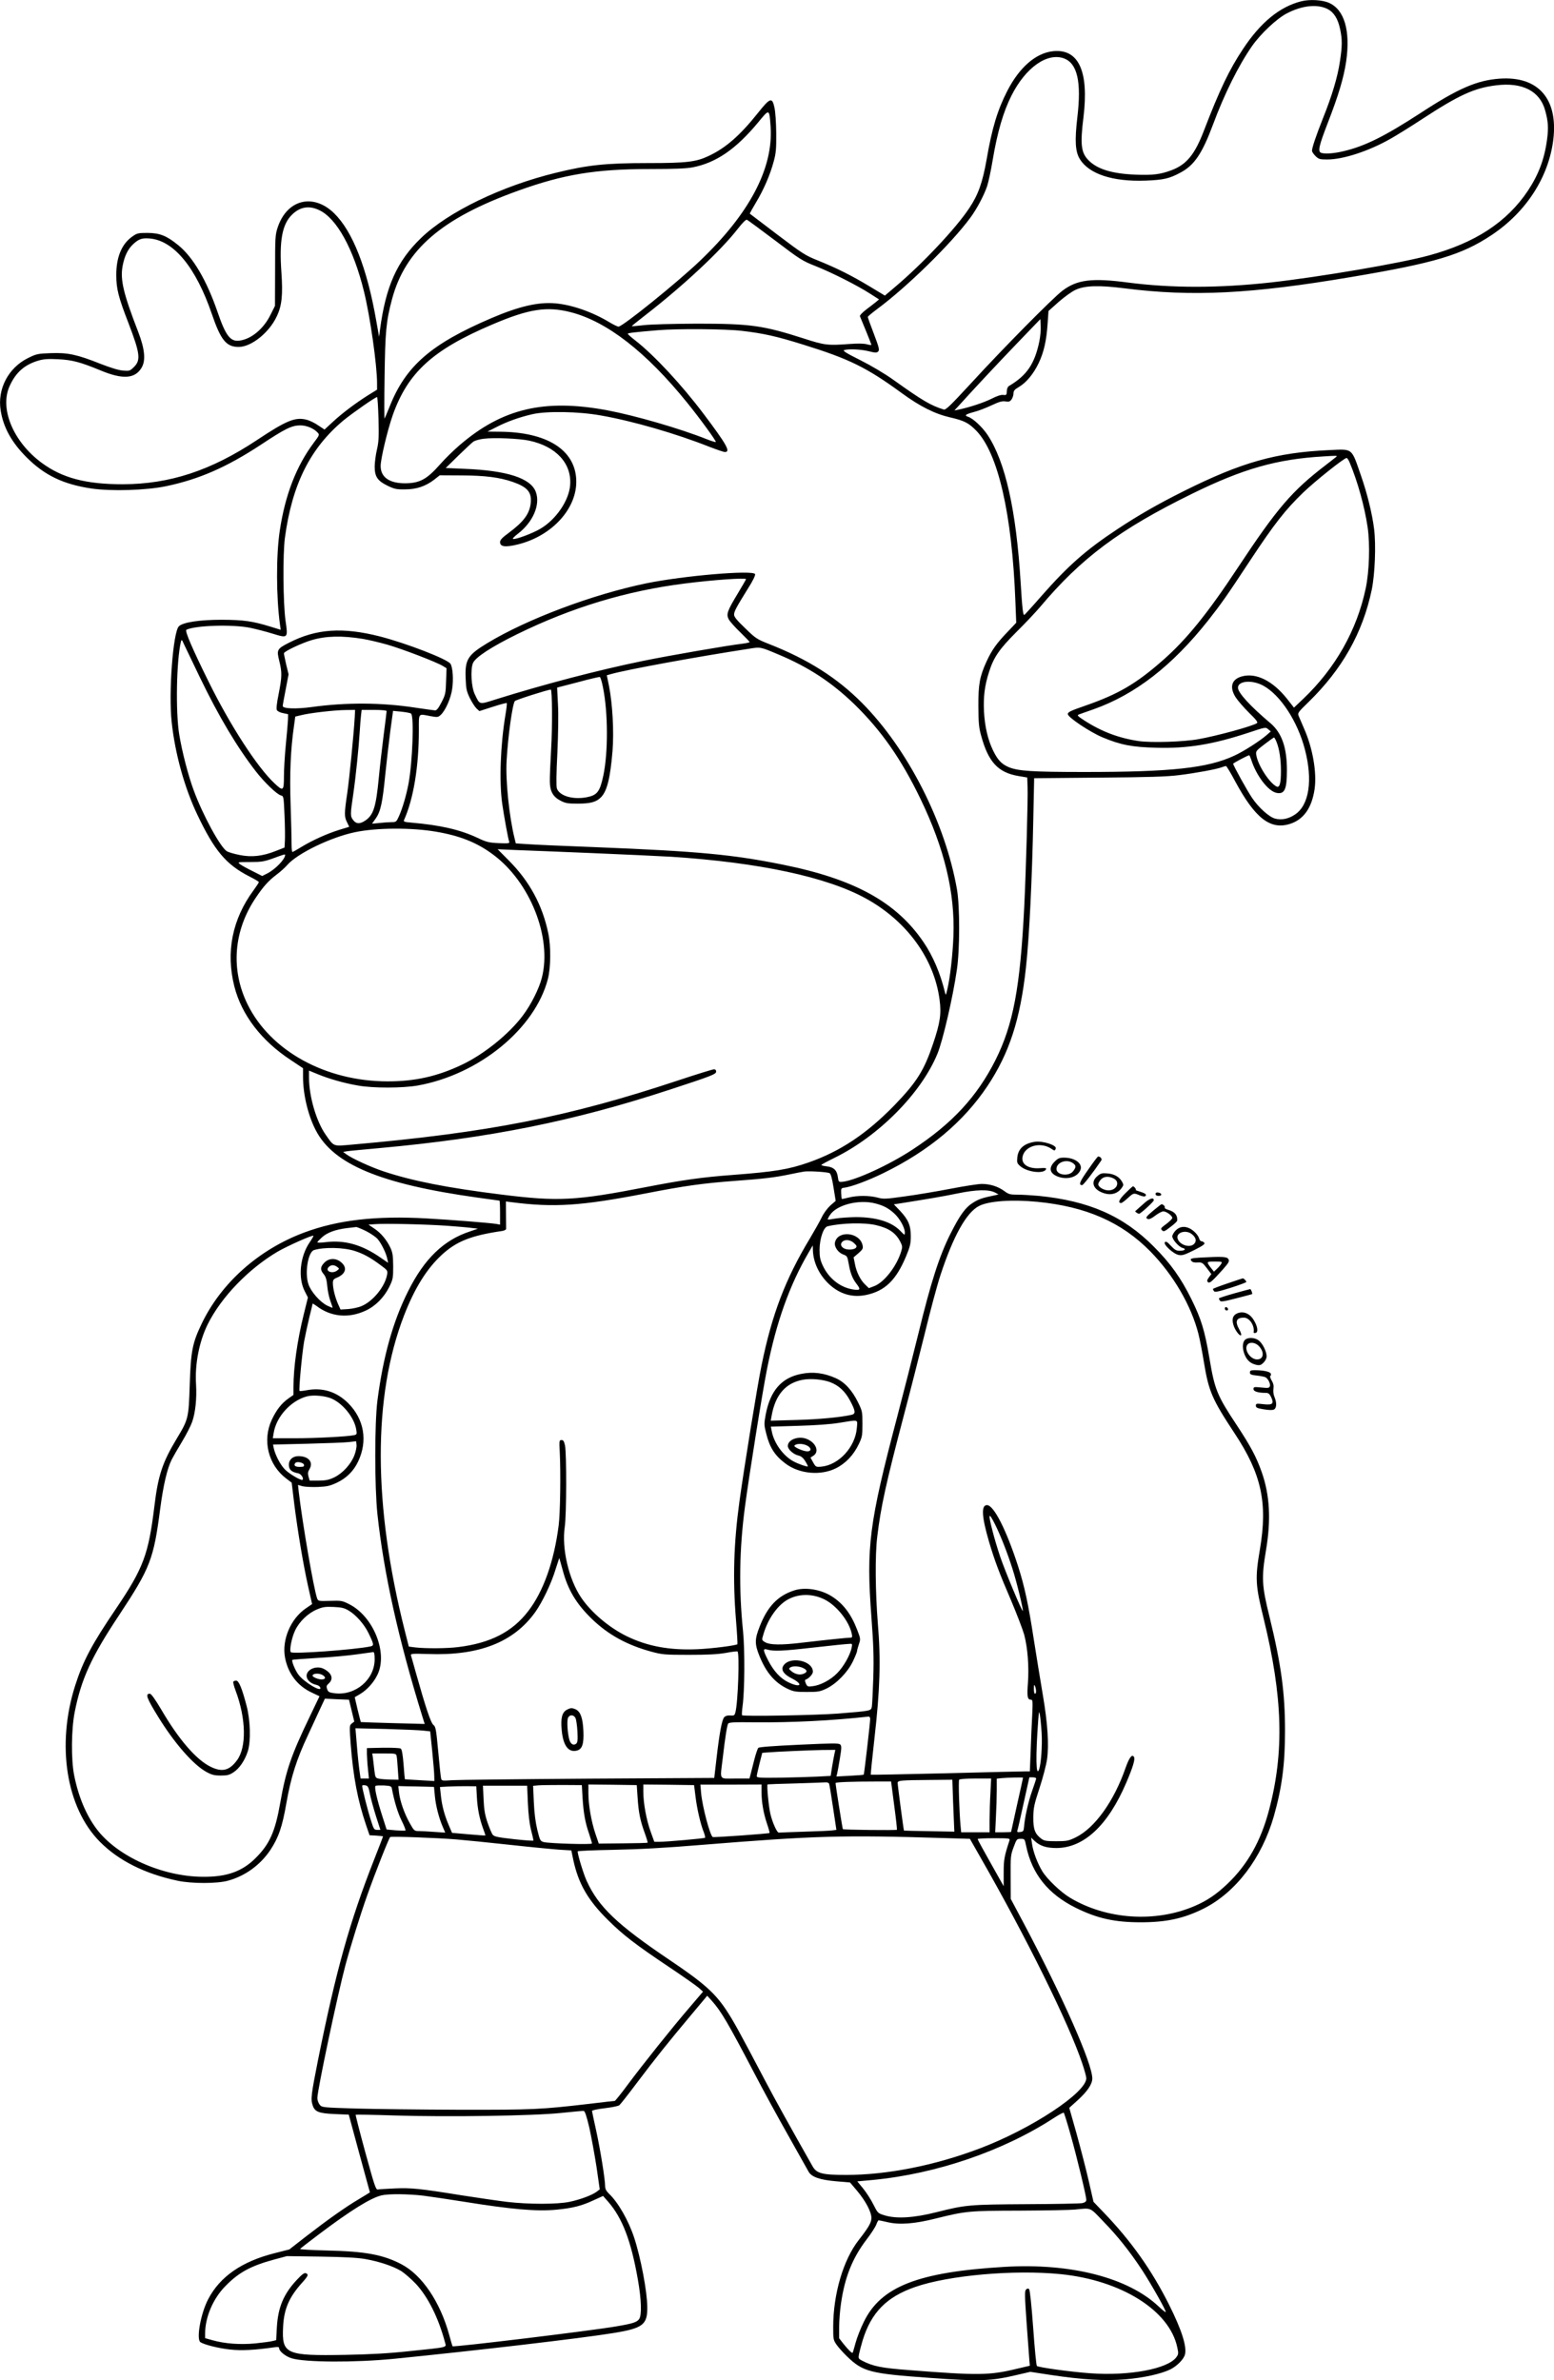 <?xml version="1.0" encoding="UTF-8"?>
<svg xmlns="http://www.w3.org/2000/svg" version="1.0" viewBox="0 0 1301.467 1993.492" preserveAspectRatio="xMidYMid meet">
  <g transform="translate(-136.213,1996.575) scale(0.1,-0.1)" fill="#000000" stroke="none">
    <path d="M12260 19955 c-181 -46 -341 -177 -488 -400 -115 -173 -195 -340 -327 -683 -76 -200 -146 -285 -272 -332 -93 -35 -158 -43 -303 -37 -195 8 -320 46 -393 122 -61 63 -69 131 -41 358 47 385 -40 576 -254 554 -144 -15 -282 -134 -384 -333 -82 -160 -128 -312 -173 -574 -34 -192 -69 -293 -145 -407 -111 -168 -390 -465 -621 -660 l-86 -73 -131 79 c-153 92 -274 152 -430 215 -105 42 -130 58 -340 217 -125 95 -228 173 -230 175 -2 1 21 43 51 93 64 106 119 232 149 345 19 69 22 105 21 236 -1 89 -7 181 -15 215 -19 89 -36 83 -138 -45 -152 -191 -271 -294 -414 -361 -106 -50 -185 -59 -504 -59 -359 0 -507 -16 -773 -81 -456 -111 -903 -327 -1131 -547 -202 -195 -296 -406 -344 -772 l-7 -55 -24 135 c-77 441 -198 749 -353 900 -175 170 -394 115 -472 -118 -21 -63 -22 -85 -22 -362 l-1 -296 -38 -76 c-57 -116 -160 -202 -258 -215 -77 -11 -116 39 -184 237 -92 268 -206 462 -331 563 -97 79 -154 101 -255 102 -78 0 -89 -2 -127 -29 -90 -62 -137 -174 -136 -326 0 -113 18 -184 103 -403 96 -251 103 -307 46 -364 -34 -34 -38 -35 -93 -31 -37 3 -102 23 -187 56 -198 79 -275 95 -416 90 -111 -4 -121 -6 -192 -41 -166 -82 -259 -261 -229 -441 23 -142 92 -266 217 -391 151 -151 308 -226 545 -261 168 -24 459 -15 625 20 275 58 504 158 789 345 207 137 260 163 331 164 53 1 115 -25 147 -60 17 -18 16 -22 -31 -84 -147 -196 -241 -438 -286 -739 -31 -206 -30 -555 2 -786 l6 -43 -78 24 c-158 49 -230 59 -415 60 -188 0 -326 -21 -360 -55 -49 -49 -87 -558 -60 -803 28 -262 107 -548 214 -773 144 -303 241 -418 433 -517 46 -23 83 -45 83 -49 0 -5 -20 -35 -44 -68 -179 -243 -234 -518 -161 -807 61 -238 226 -454 473 -616 l102 -68 0 -73 c0 -146 42 -323 107 -447 147 -285 542 -450 1350 -563 100 -14 185 -26 188 -26 3 0 5 -45 5 -100 l0 -101 -32 6 c-58 9 -368 34 -583 46 -426 24 -743 -13 -1025 -118 -381 -142 -697 -423 -860 -766 -77 -160 -90 -230 -99 -512 -9 -276 -11 -286 -108 -447 -120 -199 -157 -309 -188 -568 -49 -402 -92 -518 -319 -854 -205 -302 -278 -440 -344 -646 -159 -497 -76 -1025 207 -1310 157 -158 376 -268 651 -326 116 -25 330 -25 420 0 145 39 272 132 356 257 69 105 100 193 135 396 38 216 85 364 180 566 39 84 87 187 106 229 l36 77 101 -5 101 -4 22 -91 22 -92 -21 -16 c-20 -17 -20 -20 -9 -172 21 -274 59 -473 129 -679 l29 -85 56 -3 c32 -2 57 -5 57 -7 0 -2 -33 -88 -74 -192 -206 -524 -319 -928 -471 -1683 -57 -287 -62 -327 -44 -378 18 -53 50 -66 183 -72 l119 -5 88 -325 c49 -179 89 -326 89 -326 0 -1 -42 -26 -93 -57 -113 -67 -257 -169 -442 -312 l-140 -109 -126 -32 c-272 -69 -455 -196 -553 -384 -63 -119 -102 -337 -65 -361 33 -21 152 -51 247 -61 97 -11 205 -5 375 19 28 4 37 2 37 -9 0 -25 55 -69 106 -84 112 -34 529 -36 854 -4 672 67 1573 172 1840 216 247 40 285 70 283 218 -1 130 -55 414 -110 581 -47 143 -134 296 -212 369 -21 21 -31 39 -31 60 0 59 -41 312 -75 467 -19 86 -35 160 -35 165 0 6 48 16 108 23 59 7 113 18 121 25 8 6 74 90 146 186 156 207 265 343 452 566 l138 165 38 -42 c78 -87 135 -184 356 -606 72 -139 201 -375 286 -525 84 -150 161 -286 169 -301 25 -44 93 -68 229 -80 l118 -10 60 -71 c71 -85 119 -176 119 -226 0 -39 -24 -80 -106 -185 -130 -166 -214 -453 -214 -729 0 -102 1 -109 29 -149 16 -23 56 -67 88 -98 133 -128 191 -143 697 -179 420 -30 506 -27 729 26 l108 25 170 -26 c264 -40 455 -51 624 -37 155 13 304 46 382 85 55 29 109 84 119 123 17 67 -28 207 -133 417 -144 288 -318 534 -547 772 l-86 90 -40 175 c-22 96 -68 273 -101 393 l-62 219 72 65 c80 73 121 134 121 181 0 124 -246 681 -577 1305 l-106 199 -1 181 c-1 173 0 186 25 252 25 68 27 70 59 70 34 0 34 -1 46 -60 49 -235 184 -403 416 -518 180 -89 325 -121 543 -121 217 0 362 32 530 116 268 136 484 421 585 771 68 240 94 434 94 717 0 318 -32 554 -130 955 -65 262 -68 327 -29 559 43 256 31 461 -36 652 -45 128 -94 219 -208 392 -166 250 -186 299 -230 562 -40 235 -69 329 -151 495 -88 178 -176 301 -315 440 -255 257 -543 383 -964 425 -57 5 -136 10 -175 10 -65 0 -76 3 -114 31 -52 38 -118 59 -188 59 -29 0 -146 -18 -259 -40 -114 -22 -286 -51 -383 -64 -163 -23 -181 -24 -232 -10 -69 18 -170 18 -240 0 -30 -8 -56 -13 -58 -11 -2 1 -4 22 -5 46 -2 40 0 44 23 47 60 7 200 59 329 122 383 187 672 429 873 730 183 275 275 558 322 990 28 251 52 743 62 1256 l7 332 541 5 c413 3 573 8 674 21 138 17 312 49 357 66 15 6 30 10 35 10 4 0 39 -57 76 -127 167 -310 294 -409 458 -358 116 36 185 135 208 294 19 138 -16 342 -89 506 -19 44 -39 91 -45 105 -10 23 -4 32 82 115 283 276 454 579 530 940 27 130 37 376 20 510 -15 125 -58 299 -109 445 -83 239 -65 225 -268 216 -443 -20 -734 -102 -1218 -344 -216 -108 -378 -201 -555 -318 -263 -174 -410 -303 -637 -561 -73 -84 -137 -154 -142 -157 -11 -7 -18 55 -31 269 -37 607 -128 1013 -277 1238 -44 66 -122 139 -163 152 -35 11 -22 21 48 40 37 9 103 35 148 56 64 30 89 37 116 33 29 -5 38 -2 52 17 9 13 16 36 16 50 0 21 9 33 44 53 63 37 123 109 167 201 43 91 65 185 75 333 l7 103 85 76 c47 41 110 87 141 101 79 37 198 40 411 13 568 -72 1061 -47 1900 95 702 118 924 185 1174 351 290 193 478 485 517 800 41 342 -127 533 -450 510 -190 -14 -346 -81 -664 -289 -299 -194 -463 -276 -641 -318 -81 -20 -160 -25 -190 -14 -29 11 -17 61 54 245 91 234 135 380 156 520 37 256 -14 434 -144 491 -56 25 -162 31 -232 13z m221 -65 c52 -27 86 -81 104 -166 19 -88 19 -142 -1 -272 -19 -129 -65 -285 -143 -479 -58 -147 -91 -244 -91 -271 0 -7 13 -27 29 -43 27 -26 35 -29 99 -29 132 0 345 69 527 172 50 28 171 103 270 168 306 200 435 259 616 281 221 28 368 -48 412 -211 25 -90 28 -143 17 -232 -21 -169 -70 -301 -162 -440 -176 -263 -442 -437 -830 -542 -237 -65 -919 -181 -1325 -226 -436 -48 -830 -48 -1198 0 -298 39 -422 24 -545 -69 -81 -61 -498 -483 -769 -779 -171 -185 -208 -221 -225 -216 -108 33 -179 75 -421 248 -71 51 -184 118 -277 165 -122 61 -152 80 -135 85 41 11 141 6 205 -10 56 -14 66 -14 79 -2 12 13 8 31 -36 147 -28 73 -51 137 -51 142 0 5 35 34 78 66 251 186 616 543 779 763 54 72 116 189 142 266 11 33 32 130 46 215 40 239 90 409 158 544 119 236 301 364 442 311 110 -43 145 -197 110 -491 -23 -198 -18 -289 21 -352 77 -125 276 -190 549 -180 151 6 199 16 295 68 114 61 180 158 270 399 96 259 215 498 328 660 72 103 206 229 290 273 128 67 256 81 343 37z m-4665 -987 c23 -347 -178 -729 -595 -1125 -191 -182 -645 -548 -679 -548 -8 0 -41 16 -73 35 -143 87 -316 148 -455 160 -143 13 -306 -25 -537 -124 -507 -217 -717 -401 -852 -741 -21 -52 -40 -97 -42 -100 -3 -3 -3 155 0 350 5 378 13 465 62 649 111 416 416 679 1055 909 383 138 649 182 1107 182 201 0 302 4 355 14 197 38 363 152 549 376 96 117 94 118 105 -37z m-3781 -697 c147 -68 288 -325 375 -680 52 -210 110 -618 110 -770 l0 -54 -76 -47 c-106 -67 -219 -152 -297 -225 l-67 -62 -53 35 c-28 20 -72 41 -96 47 -95 25 -169 -5 -417 -170 -386 -256 -730 -369 -1124 -370 -309 0 -507 52 -681 181 -237 176 -352 454 -266 642 52 115 126 179 242 213 46 13 82 15 165 11 117 -6 183 -23 355 -94 185 -77 288 -70 343 23 36 60 27 157 -28 299 -125 323 -152 438 -131 553 16 85 45 144 92 186 45 41 73 50 138 44 200 -19 384 -243 517 -631 75 -220 121 -277 225 -277 105 0 254 118 318 254 44 90 53 181 40 369 -19 264 6 402 86 482 67 68 144 82 230 41z m3818 -254 c211 -160 228 -171 342 -216 138 -55 349 -162 456 -231 l73 -47 -26 -22 c-14 -11 -51 -40 -83 -64 -31 -24 -54 -48 -51 -55 17 -39 96 -233 96 -239 0 -3 -17 -2 -37 4 -24 7 -76 8 -143 3 -185 -14 -211 -11 -384 45 -343 110 -448 125 -896 125 -211 -1 -393 -6 -449 -13 -52 -6 -96 -10 -98 -8 -1 1 50 43 115 93 315 244 630 538 772 721 40 51 69 81 78 77 7 -3 113 -81 235 -173z m-1711 -601 c303 -78 632 -333 976 -759 101 -124 245 -322 239 -328 -2 -3 -38 8 -78 24 -223 89 -597 197 -829 241 -529 99 -881 16 -1239 -292 -49 -42 -122 -113 -162 -159 -112 -127 -171 -159 -294 -160 -132 0 -205 51 -205 145 0 59 57 299 101 425 127 358 335 548 834 760 307 131 456 154 657 103z m3924 -247 c-39 -186 -104 -282 -252 -370 -12 -7 -19 -23 -20 -45 -1 -31 -3 -34 -29 -31 -19 3 -54 -9 -99 -32 -64 -32 -184 -72 -276 -91 l-35 -7 26 28 c137 152 327 355 493 528 l201 209 3 -60 c2 -33 -4 -91 -12 -129z m-2493 91 c182 -21 294 -46 517 -116 384 -119 530 -191 822 -404 156 -114 278 -175 407 -205 118 -27 155 -46 218 -110 184 -188 301 -698 329 -1432 l7 -178 -74 -78 c-90 -94 -130 -150 -174 -245 -58 -127 -70 -192 -69 -377 1 -137 4 -178 23 -245 60 -222 142 -310 314 -339 l72 -12 3 -80 c4 -90 -13 -699 -28 -1004 -34 -676 -92 -985 -241 -1283 -154 -306 -363 -532 -694 -749 -194 -128 -479 -259 -586 -270 -33 -3 -34 -2 -40 40 -7 56 -35 83 -93 89 -25 3 -46 8 -45 12 0 3 48 29 107 58 371 181 729 542 865 873 45 109 130 474 163 705 25 167 25 530 1 670 -98 561 -412 1178 -797 1565 -208 209 -450 363 -775 491 -104 41 -115 48 -202 133 -69 66 -93 95 -93 114 0 27 18 60 117 220 41 64 62 109 59 119 -14 37 -600 -13 -912 -77 -450 -93 -1000 -300 -1331 -501 -165 -100 -188 -138 -181 -297 3 -86 8 -107 35 -163 18 -36 43 -75 56 -87 l24 -22 112 36 c62 20 114 34 117 31 3 -2 -2 -45 -10 -93 -43 -256 -54 -562 -28 -749 15 -104 50 -299 59 -320 4 -13 -9 -14 -88 -11 -84 4 -103 9 -179 45 -145 68 -310 106 -553 127 -59 5 -67 8 -61 22 79 176 124 449 124 750 0 150 -8 140 96 120 61 -11 65 -10 88 11 39 36 85 141 95 217 12 79 5 179 -14 210 -25 39 -366 171 -590 229 -314 80 -534 65 -764 -53 -100 -51 -103 -59 -80 -152 24 -98 23 -131 -5 -275 -16 -78 -21 -126 -15 -137 5 -9 28 -21 52 -25 l42 -9 -1 -44 c-1 -25 -9 -119 -18 -209 -9 -91 -16 -211 -16 -268 0 -123 -6 -127 -80 -57 -143 134 -370 484 -550 849 -137 277 -202 428 -187 436 72 37 391 47 537 16 47 -10 130 -31 184 -48 131 -40 131 -41 109 111 -20 145 -23 553 -5 690 60 448 211 751 491 985 76 62 266 195 281 195 4 0 9 -82 12 -181 4 -152 2 -194 -13 -258 -10 -42 -18 -105 -19 -140 0 -87 22 -121 107 -163 58 -28 75 -32 147 -31 96 0 172 26 244 81 l47 37 185 -1 c195 -1 314 -16 425 -54 124 -43 161 -86 152 -176 -9 -91 -59 -158 -184 -251 -55 -40 -73 -60 -73 -77 0 -40 43 -46 149 -20 289 71 500 305 489 543 -11 251 -248 399 -643 401 l-100 1 77 39 c87 45 191 82 300 107 121 27 385 23 573 -11 264 -46 630 -152 907 -262 62 -24 121 -44 131 -44 50 0 17 60 -178 319 -183 243 -414 492 -572 615 -35 27 -63 52 -63 56 0 7 49 13 250 30 164 14 569 11 703 -5z m-1778 -920 c225 -48 357 -192 342 -373 -10 -129 -118 -287 -248 -364 -65 -39 -210 -93 -230 -86 -7 2 11 21 40 43 127 97 191 245 150 352 -43 114 -241 178 -594 192 l-160 7 105 103 c58 56 115 110 128 119 13 8 51 19 85 23 88 11 299 2 382 -16z m6760 -134 c-6 -5 -45 -36 -88 -69 -285 -218 -407 -360 -739 -862 -252 -382 -431 -603 -629 -776 -222 -195 -370 -282 -649 -379 -121 -42 -145 -53 -145 -70 0 -27 186 -151 291 -195 153 -64 249 -82 454 -87 260 -7 471 28 768 126 141 47 144 48 165 29 l22 -18 -35 -31 c-59 -51 -193 -137 -272 -173 -222 -103 -523 -136 -1253 -136 -441 0 -557 8 -636 41 -59 26 -90 58 -129 137 -44 90 -70 200 -77 327 -6 125 5 217 42 332 39 124 86 192 231 337 73 72 160 165 195 206 347 413 667 652 1274 950 428 210 709 290 1100 313 111 7 119 7 110 -2z m110 -48 c67 -159 125 -368 151 -543 21 -145 14 -369 -16 -512 -74 -351 -254 -669 -524 -926 l-77 -73 -58 74 c-121 152 -261 221 -380 187 -85 -24 -104 -90 -50 -175 17 -26 67 -84 111 -128 62 -60 77 -81 67 -88 -40 -26 -333 -106 -489 -134 -127 -23 -395 -31 -501 -16 -168 25 -313 80 -458 174 -52 34 -60 42 -45 48 11 4 66 24 124 44 350 124 660 365 961 745 107 136 154 202 350 500 204 309 295 425 445 570 102 98 343 290 364 290 5 0 17 -17 25 -37z m-5055 -978 c0 -3 -31 -57 -69 -120 -88 -146 -98 -173 -76 -216 9 -17 52 -66 96 -108 43 -42 79 -79 79 -83 0 -3 -26 -9 -57 -13 -128 -15 -613 -99 -838 -145 -375 -77 -825 -195 -1228 -321 -146 -46 -135 -48 -178 41 -30 60 -38 208 -16 262 21 49 154 136 372 243 457 224 918 363 1405 424 235 30 510 49 510 36z m-3210 -500 c48 -8 141 -30 208 -49 130 -38 406 -144 461 -177 l33 -20 -4 -108 c-3 -101 -5 -113 -38 -177 -27 -52 -41 -69 -55 -68 -11 1 -85 11 -165 23 -281 43 -578 45 -867 5 -133 -18 -243 -14 -243 9 0 7 11 69 25 139 l24 126 -20 82 c-10 45 -19 87 -19 94 0 16 151 87 234 111 119 35 253 38 426 10z m-1365 -320 c160 -332 314 -589 470 -790 73 -94 176 -192 209 -201 24 -6 24 -9 31 -167 4 -89 5 -186 3 -216 l-3 -54 -72 -28 c-110 -44 -203 -55 -305 -34 -45 9 -93 23 -106 31 -56 36 -201 303 -277 509 -46 123 -98 324 -122 470 -31 191 -23 618 14 775 6 22 8 21 26 -20 12 -25 71 -149 132 -275z m4847 189 c253 -106 448 -235 637 -418 225 -220 391 -457 552 -791 201 -416 290 -787 276 -1150 -6 -156 -28 -350 -51 -445 -12 -52 -13 -54 -20 -25 -38 157 -100 303 -178 418 -228 337 -579 530 -1180 651 -420 85 -709 112 -1558 146 -272 10 -536 22 -587 26 l-91 6 -10 41 c-45 179 -77 488 -67 652 11 202 49 474 69 499 8 10 277 96 301 96 12 0 14 -313 3 -495 -7 -121 -12 -246 -11 -277 1 -80 27 -126 89 -158 42 -22 62 -25 144 -25 106 0 156 13 195 53 51 51 78 160 97 388 13 165 0 396 -30 547 l-18 87 35 10 c130 37 706 143 1161 213 93 15 90 15 242 -49z m-1470 -275 c43 -211 44 -544 3 -739 -29 -136 -51 -165 -142 -182 -115 -21 -225 12 -247 74 -6 18 -5 124 4 296 7 162 10 326 5 409 l-7 140 174 45 c95 26 178 45 183 44 6 -1 18 -40 27 -87z m5530 14 c143 -78 287 -298 348 -532 68 -258 37 -468 -82 -547 -54 -37 -114 -49 -168 -34 -49 13 -138 93 -191 172 -40 58 -159 273 -159 287 0 6 123 71 134 71 3 0 10 -17 17 -37 43 -135 143 -265 213 -278 67 -13 86 30 86 190 0 191 -43 312 -137 393 -171 144 -273 256 -273 298 0 58 119 68 212 17z m-7609 -265 c-9 -151 -45 -514 -63 -638 -25 -167 -25 -196 -1 -242 l18 -37 -85 -26 c-102 -32 -222 -86 -316 -143 -37 -23 -71 -42 -75 -42 -4 0 -7 30 -7 68 0 37 -3 184 -8 327 -9 261 0 465 28 659 l11 80 50 12 c70 18 275 42 371 43 l80 1 -3 -62z m267 52 c0 -6 -11 -97 -25 -203 -13 -105 -32 -264 -40 -352 -24 -250 -45 -315 -114 -362 -45 -30 -75 -29 -100 3 -26 33 -26 45 -1 214 22 151 46 387 55 530 3 52 8 114 11 138 l5 42 105 0 c63 0 104 -4 104 -10z m205 -21 c26 -25 12 -403 -21 -584 -19 -100 -49 -203 -79 -272 -23 -51 -25 -53 -63 -53 -21 0 -67 -3 -101 -7 l-63 -6 31 44 c41 58 57 133 80 369 11 107 30 271 42 363 l23 169 70 -7 c39 -4 75 -11 81 -16z m7248 -237 c24 -59 37 -147 37 -243 0 -106 -11 -144 -38 -130 -61 32 -155 179 -168 261 -6 34 -4 37 68 92 40 31 76 56 79 57 4 1 14 -16 22 -37z m-7039 -752 c200 -34 343 -91 477 -191 311 -230 496 -696 409 -1033 -23 -91 -91 -226 -160 -317 -115 -154 -325 -323 -506 -409 -206 -99 -398 -142 -629 -141 -517 1 -979 256 -1170 646 -142 290 -117 615 68 890 65 97 107 143 171 192 34 25 76 63 94 84 84 97 365 233 568 275 181 38 473 39 678 4z m1326 -180 c267 -11 557 -25 645 -30 735 -48 1302 -169 1630 -350 341 -188 571 -503 616 -847 16 -118 5 -193 -54 -368 -75 -223 -136 -321 -321 -513 -232 -239 -453 -388 -721 -482 -169 -59 -285 -78 -640 -105 -253 -19 -416 -42 -720 -101 -591 -115 -737 -123 -1215 -63 -451 56 -745 114 -985 194 -111 37 -269 110 -315 145 l-24 18 34 6 c19 3 141 14 270 26 922 84 1626 225 2436 491 345 113 384 128 384 150 0 12 -7 19 -18 19 -10 0 -147 -42 -303 -94 -922 -306 -1585 -436 -2731 -537 -159 -14 -147 -19 -219 84 -78 112 -139 320 -139 478 l0 58 73 -30 c95 -39 220 -75 337 -95 128 -23 373 -22 500 0 514 92 984 476 1091 894 24 95 26 271 3 380 -48 235 -157 437 -331 611 l-93 94 162 -7 c90 -3 381 -15 648 -26z m-2590 -15 c0 -36 -83 -121 -150 -155 l-42 -21 -81 41 c-45 22 -92 48 -105 58 -22 17 -20 18 85 18 96 0 118 4 193 31 93 34 100 36 100 28z m4560 -2665 c10 -5 21 -44 33 -120 l18 -112 -44 -38 c-26 -24 -56 -64 -74 -102 -17 -35 -61 -112 -97 -173 -206 -341 -319 -637 -406 -1065 -36 -175 -144 -843 -185 -1139 -48 -350 -57 -648 -29 -993 9 -110 14 -201 12 -203 -12 -11 -216 -37 -334 -42 -234 -10 -418 24 -593 109 -147 72 -296 198 -380 321 -105 154 -166 413 -139 595 15 101 16 611 2 682 -8 35 -14 45 -29 45 -19 0 -20 -5 -15 -100 9 -175 4 -517 -9 -615 -38 -300 -128 -554 -255 -718 -133 -174 -317 -268 -586 -301 -92 -12 -272 -13 -359 -3 l-55 7 -33 130 c-267 1054 -269 1965 -7 2643 88 227 188 389 315 507 123 114 246 163 507 201 17 3 32 10 33 17 0 7 0 61 -1 121 l-1 109 48 -6 c356 -46 582 -31 1120 73 333 65 480 85 743 105 248 18 340 29 465 55 50 11 106 21 125 24 47 5 191 -4 210 -14z m1385 -162 l30 -16 -25 -6 c-107 -22 -135 -31 -182 -59 -70 -42 -115 -104 -198 -269 -92 -185 -162 -403 -265 -826 -47 -191 -128 -509 -180 -707 -234 -888 -259 -1082 -215 -1670 18 -243 21 -340 16 -510 -4 -115 -9 -224 -12 -242 -7 -37 -1 -36 -284 -59 -183 -14 -792 -25 -803 -14 -3 3 -1 37 4 75 18 130 20 469 4 630 -36 352 -31 687 16 1040 34 259 148 972 185 1155 78 393 189 703 348 975 l35 60 1 -35 c2 -105 51 -210 136 -290 90 -83 194 -114 310 -90 157 33 251 123 335 325 33 80 39 104 39 167 0 91 -21 139 -90 213 l-52 54 34 5 c258 41 377 61 498 86 159 33 262 35 315 8z m356 -78 c408 -40 704 -170 945 -415 193 -197 342 -452 403 -691 11 -43 32 -151 46 -238 40 -244 69 -310 257 -595 225 -340 278 -582 212 -971 -41 -241 -38 -300 30 -575 162 -662 175 -1123 46 -1610 -68 -258 -180 -457 -347 -616 -93 -89 -172 -142 -274 -186 -328 -142 -740 -115 -1046 69 -78 47 -192 156 -232 222 -41 68 -77 164 -86 231 l-7 50 28 -27 c46 -43 100 -60 184 -60 230 1 432 190 585 548 55 129 76 197 64 215 -16 26 -39 -4 -70 -91 -97 -280 -257 -503 -416 -582 -62 -30 -75 -33 -165 -33 -83 0 -101 3 -125 21 -53 40 -68 79 -67 179 1 79 7 108 52 245 28 85 56 193 63 240 17 122 6 300 -36 545 -20 116 -53 323 -75 461 -46 299 -78 446 -132 614 -98 303 -203 510 -260 510 -50 0 -44 -97 17 -306 47 -158 84 -258 186 -495 48 -114 97 -242 109 -285 29 -111 41 -267 31 -404 -9 -117 -4 -140 27 -140 13 0 14 -17 9 -127 -4 -71 -10 -206 -13 -300 l-7 -173 -40 0 c-22 0 -321 -7 -664 -16 -344 -8 -626 -14 -628 -12 -2 2 12 140 31 308 46 404 54 652 28 960 -21 264 -24 570 -5 725 30 252 74 451 225 1025 52 195 130 504 175 685 44 182 102 398 129 480 107 327 218 526 323 580 80 42 276 56 490 35z m-1356 -14 c66 -17 108 -39 156 -83 46 -41 89 -119 89 -159 0 -26 0 -26 -38 13 -74 76 -201 115 -373 115 -58 -1 -134 -6 -169 -12 -34 -6 -64 -10 -65 -8 -2 2 5 18 17 36 55 87 244 135 383 98z m-3582 -187 c83 -6 175 -14 202 -18 l50 -6 -70 -24 c-218 -72 -380 -229 -515 -500 -127 -253 -209 -547 -257 -916 -24 -193 -24 -719 0 -950 54 -499 176 -1048 376 -1694 l20 -64 -267 7 c-146 4 -267 8 -268 9 -1 1 -13 48 -27 105 l-24 103 41 24 c62 36 122 103 152 170 84 184 -39 484 -239 585 -59 30 -67 31 -161 28 -96 -3 -99 -2 -108 21 -28 77 -122 623 -154 893 l-6 57 38 -11 c21 -5 79 -8 129 -6 75 3 101 9 157 35 81 38 142 98 180 179 81 172 50 353 -83 487 -97 97 -215 134 -349 109 -30 -6 -57 -8 -59 -6 -8 8 20 308 38 414 11 58 31 151 45 208 14 56 26 105 26 109 0 3 15 -6 33 -19 120 -92 269 -106 412 -39 82 38 153 110 197 198 31 64 33 74 33 173 -1 88 -4 113 -23 155 -31 66 -81 126 -138 163 l-46 31 54 4 c78 7 435 -1 611 -14z m3585 6 c108 -25 166 -65 204 -139 18 -35 19 -44 8 -80 -37 -124 -142 -260 -226 -292 l-45 -17 -30 29 c-41 38 -75 107 -87 175 l-11 54 41 35 c36 32 40 39 34 67 -24 109 -208 127 -231 23 -8 -36 26 -85 69 -101 33 -12 35 -16 46 -77 13 -77 31 -124 65 -168 37 -48 33 -56 -22 -49 -111 15 -210 92 -261 203 -21 46 -26 71 -26 132 1 93 33 187 67 195 115 28 308 33 405 10z m-4270 -50 c39 -20 83 -50 98 -68 31 -37 71 -118 80 -166 l7 -32 -64 44 c-157 109 -301 149 -461 129 -38 -5 -68 -5 -68 -1 0 4 17 22 39 42 44 40 113 65 209 77 37 4 72 8 78 9 6 0 43 -15 82 -34z m-473 -95 c-81 -120 -98 -296 -41 -408 l27 -53 -35 -142 c-54 -217 -86 -444 -86 -607 l0 -67 -44 -31 c-58 -42 -99 -95 -138 -178 -80 -172 -30 -377 122 -492 l45 -34 22 -182 c30 -235 75 -504 116 -688 l33 -147 -54 -37 c-126 -87 -200 -262 -173 -410 25 -134 104 -239 226 -295 l63 -30 -80 -167 c-158 -328 -201 -454 -248 -721 -43 -246 -89 -350 -208 -468 -112 -112 -242 -158 -442 -156 -339 2 -714 170 -887 398 -89 118 -154 272 -190 453 -26 133 -24 384 5 530 55 277 140 462 372 811 261 395 289 468 344 892 26 196 58 335 97 412 12 23 50 90 86 149 35 58 73 132 84 164 28 78 40 200 33 314 -11 170 26 359 98 505 113 227 342 464 584 607 80 47 293 142 301 134 2 -2 -12 -27 -32 -56z m4559 -5 c23 -21 26 -28 16 -40 -14 -17 -72 -20 -99 -5 -26 14 -33 37 -15 55 23 23 68 18 98 -10z m-4179 -67 c71 -23 128 -54 213 -117 60 -44 62 -47 56 -81 -17 -98 -115 -220 -211 -262 -26 -12 -77 -23 -114 -26 l-65 -4 -22 49 c-25 59 -41 125 -42 171 0 28 5 35 34 47 74 31 89 84 35 129 -44 37 -101 36 -140 -3 -35 -36 -37 -60 -5 -98 17 -21 24 -45 29 -98 3 -39 15 -95 26 -125 11 -30 19 -55 18 -57 -2 -1 -22 7 -45 18 -60 30 -137 118 -157 180 -32 94 -3 269 47 285 84 26 249 23 343 -8z m-149 -133 c19 -15 19 -15 0 -30 -41 -32 -105 -5 -71 29 20 20 45 20 71 1z m-40 -1106 c95 -45 185 -161 200 -258 6 -36 4 -40 -17 -45 -55 -12 -319 -26 -493 -26 l-189 0 7 43 c21 137 145 273 280 308 55 14 160 4 212 -22z m184 -472 c-28 -73 -96 -149 -167 -184 -46 -22 -71 -27 -132 -28 l-75 0 -10 33 c-7 27 -6 40 8 63 35 59 -8 109 -92 109 -51 0 -85 -34 -80 -81 3 -35 25 -53 79 -63 23 -5 47 -42 35 -54 -11 -10 -119 54 -151 90 -39 42 -78 120 -90 174 l-6 31 288 7 c158 4 315 10 348 14 l60 7 3 -31 c2 -17 -6 -56 -18 -87z m-422 -79 c3 -15 -4 -18 -37 -18 -39 0 -53 14 -34 34 14 14 68 1 71 -16z m5787 -498 c47 -94 105 -242 148 -378 36 -112 91 -341 85 -348 -7 -6 -149 335 -189 453 -22 65 -51 162 -64 215 -39 150 -34 165 20 58z m-3621 -382 c44 -168 115 -286 248 -414 136 -131 294 -217 497 -272 89 -24 112 -26 311 -26 158 0 240 4 310 16 52 10 97 15 99 12 18 -18 4 -430 -18 -510 -7 -26 -11 -28 -42 -26 -24 2 -40 -3 -52 -15 -19 -22 -40 -134 -65 -353 l-18 -155 -1054 -6 c-580 -4 -1094 -10 -1142 -13 -85 -6 -88 -5 -92 17 -3 12 -14 114 -24 226 -17 184 -21 205 -40 220 -22 16 -67 153 -148 441 -19 69 -37 132 -40 141 -4 15 10 16 143 12 427 -16 717 98 898 351 59 83 135 241 170 358 17 53 31 95 31 95 1 -1 13 -46 28 -99z m-1792 -341 c61 -36 131 -115 167 -190 46 -95 47 -104 14 -111 -132 -27 -648 -65 -665 -48 -14 14 7 124 37 185 36 74 108 142 181 173 50 21 71 24 140 21 66 -3 89 -8 126 -30z m218 -409 c-1 -170 -161 -305 -334 -284 -48 6 -56 11 -64 35 -8 23 -6 30 14 48 42 38 25 87 -43 122 -59 30 -143 -4 -143 -59 0 -33 34 -65 80 -75 15 -3 31 -13 34 -22 19 -48 -137 44 -184 109 -28 39 -58 114 -49 122 2 2 96 9 209 16 113 6 261 20 330 30 69 9 131 18 138 19 8 1 12 -17 12 -61z m-432 -134 c26 -18 20 -34 -13 -34 -28 0 -75 20 -75 31 0 21 59 24 88 3z m5971 -131 c1 -13 -3 -23 -9 -23 -5 0 -10 19 -9 43 0 32 2 37 9 22 5 -11 9 -30 9 -42z m47 -353 c6 -104 -5 -261 -22 -305 -26 -67 -29 114 -7 410 6 79 7 85 14 50 4 -22 11 -92 15 -155z m-1436 120 c0 -31 -50 -463 -54 -467 -2 -3 -55 -7 -117 -10 l-112 -6 6 23 c3 13 14 70 23 127 15 90 15 106 3 118 -12 12 -64 11 -344 -2 -217 -10 -334 -19 -342 -26 -6 -7 -21 -50 -33 -97 -12 -47 -26 -102 -31 -122 l-10 -38 -119 0 c-140 0 -128 -21 -105 170 20 174 36 273 45 289 6 12 46 14 227 12 309 -3 643 14 951 48 6 0 12 -8 12 -19z m-3740 -99 l55 -6 17 -165 c9 -91 17 -184 17 -208 l1 -43 -122 7 c-68 4 -124 7 -125 8 -1 1 -6 57 -11 125 -7 84 -14 126 -24 132 -7 5 -74 8 -148 7 l-135 -3 0 -50 c1 -27 4 -85 9 -127 l8 -78 -35 0 -35 0 -11 78 c-5 42 -13 111 -16 152 -3 41 -8 101 -11 133 l-5 58 258 -6 c142 -4 283 -10 313 -14z m3440 -198 c-5 -21 -13 -70 -20 -110 l-11 -71 -112 -6 c-62 -3 -201 -7 -309 -9 -173 -2 -198 -1 -198 13 0 8 11 56 23 105 l23 90 35 3 c83 7 364 19 465 21 l112 1 -8 -37z m-3666 -15 c3 -13 7 -62 10 -110 l6 -88 -67 1 c-38 1 -81 4 -98 8 -28 6 -30 10 -37 66 -4 33 -9 79 -12 103 l-6 42 100 0 c95 0 100 -1 104 -22z m5246 -181 c0 -2 -22 -104 -50 -227 -27 -123 -50 -225 -50 -227 0 -1 -30 -3 -67 -3 l-66 0 6 128 c4 70 7 171 7 224 l0 97 38 4 c50 5 182 8 182 4z m110 -7 c0 -5 -16 -53 -35 -107 -32 -91 -61 -220 -67 -303 -3 -30 -7 -35 -32 -38 -21 -3 -27 0 -24 10 3 7 27 111 53 231 l48 217 29 0 c15 0 28 -4 28 -10z m-383 -122 c-4 -66 -7 -168 -7 -225 l0 -103 -119 0 -119 0 -6 63 c-10 115 -18 366 -11 377 4 6 59 10 137 10 l131 0 -6 -122z m-313 -65 c4 -98 8 -196 9 -218 l2 -40 -210 4 c-115 2 -211 4 -212 5 -3 2 -53 380 -53 399 0 21 25 23 261 25 l197 2 6 -177z m-493 -38 c15 -110 25 -202 23 -204 -5 -6 -447 -1 -453 5 -3 3 -60 362 -61 386 0 8 137 13 340 13 l125 0 26 -200z m-545 181 c3 -7 18 -97 33 -200 l28 -186 -31 -4 c-17 -3 -123 -8 -236 -11 -113 -4 -209 -7 -215 -8 -14 -3 -51 77 -70 153 -15 60 -33 248 -24 251 2 1 108 5 234 8 127 4 240 8 253 9 12 1 25 -4 28 -12z m-3846 -84 c7 -37 30 -120 50 -184 l38 -118 -27 0 c-25 0 -29 6 -50 72 -31 95 -80 291 -75 299 2 4 14 4 27 2 20 -4 26 -14 37 -71z m184 45 c20 -108 50 -206 82 -270 21 -42 35 -79 32 -82 -2 -3 -39 -2 -81 1 l-77 7 -34 106 c-49 153 -71 252 -58 260 5 3 37 4 71 3 53 -3 62 -7 65 -25z m1597 -77 c8 -128 22 -209 55 -303 13 -40 24 -76 24 -81 0 -11 -361 0 -405 12 -28 8 -31 14 -53 103 -15 62 -25 140 -29 231 l-6 137 44 4 c24 2 116 3 204 3 l160 -1 6 -105z m461 2 c8 -126 22 -194 59 -296 16 -44 27 -81 25 -83 -2 -3 -95 -5 -206 -6 l-203 -2 -29 85 c-34 102 -58 239 -58 338 l0 72 203 -2 202 -3 7 -103z m485 8 c12 -102 43 -236 70 -301 8 -22 13 -42 10 -45 -5 -6 -321 -34 -384 -34 l-41 0 -31 86 c-35 96 -61 238 -61 332 l0 62 212 -2 213 -3 12 -95z m553 38 c0 -85 16 -178 46 -267 14 -40 23 -75 21 -77 -6 -6 -468 -39 -476 -34 -23 15 -86 252 -97 367 l-6 72 256 0 256 1 0 -62z m-2819 44 l76 -2 7 -74 c7 -81 34 -186 66 -260 l21 -49 -92 6 c-51 4 -109 7 -130 7 -36 0 -40 3 -75 66 -46 82 -81 183 -90 256 l-6 55 73 -2 c41 0 108 -2 150 -3z m435 -87 c5 -99 23 -185 53 -266 11 -29 19 -54 18 -56 -2 -1 -65 3 -141 10 l-138 12 -29 68 c-36 85 -56 162 -65 249 l-7 67 69 4 c38 2 106 3 152 3 l83 -1 5 -90z m427 -47 c4 -94 13 -172 26 -226 12 -46 21 -87 21 -91 0 -4 -73 1 -162 11 -134 15 -166 21 -179 37 -9 11 -28 57 -44 103 -22 65 -29 108 -33 196 l-5 112 185 0 185 0 6 -142z m-600 -308 c73 -6 274 -26 447 -45 173 -19 360 -37 416 -41 l101 -6 17 -82 c43 -197 121 -334 290 -501 126 -125 228 -204 518 -398 112 -75 220 -151 241 -169 l37 -33 -111 -130 c-149 -173 -392 -478 -518 -647 -56 -76 -106 -138 -110 -138 -5 0 -102 -11 -217 -25 -404 -47 -468 -50 -1084 -49 -322 1 -713 6 -868 10 -281 9 -284 9 -303 33 -10 13 -19 37 -19 55 0 65 168 861 236 1116 43 159 123 416 181 580 67 190 183 483 193 490 11 7 395 -7 553 -20z m4097 11 l205 -6 86 -151 c389 -679 744 -1398 855 -1730 19 -56 34 -112 34 -124 0 -121 -461 -425 -892 -588 -377 -143 -777 -222 -1119 -222 -200 0 -248 12 -282 73 -191 337 -313 557 -397 717 -228 433 -265 499 -325 590 -95 144 -191 229 -470 417 -444 299 -600 447 -700 667 -26 57 -75 217 -75 246 0 4 136 10 303 13 211 4 431 16 732 41 954 77 1179 84 2045 57z m537 -18 c-44 -135 -49 -162 -49 -271 l0 -114 -109 194 c-60 106 -109 196 -109 201 0 4 61 7 136 7 125 0 136 -1 131 -17z m-3519 -2408 c17 -77 44 -225 60 -328 l27 -188 -25 -19 c-38 -29 -137 -66 -226 -85 -103 -22 -342 -22 -524 -1 -74 9 -245 34 -380 55 -353 57 -424 64 -562 58 -68 -3 -131 -7 -142 -9 -16 -3 -28 33 -104 310 -47 172 -83 314 -81 316 2 2 148 0 324 -6 452 -14 1170 -3 1395 21 96 10 182 18 190 17 11 -1 24 -40 48 -141z m4031 -61 c53 -188 131 -511 131 -543 0 -13 -10 -21 -32 -27 -18 -4 -229 -8 -468 -9 -481 -3 -508 -5 -755 -67 -189 -48 -336 -57 -436 -26 -55 17 -56 19 -92 90 -20 40 -58 100 -85 133 l-50 61 130 12 c533 51 1093 243 1518 520 41 27 78 46 81 43 4 -3 30 -87 58 -187z m-5419 -508 c63 -8 214 -31 335 -50 404 -65 611 -83 778 -67 135 13 211 32 311 79 l79 36 43 -49 c119 -137 192 -328 249 -655 29 -166 33 -294 10 -327 -19 -27 -53 -38 -195 -62 -209 -36 -1356 -175 -1368 -166 -1 1 -14 44 -28 96 -76 277 -228 501 -400 591 -153 80 -302 108 -621 115 -128 3 -230 9 -228 13 3 4 73 59 157 122 268 202 436 306 526 327 58 14 227 12 352 -3z m5692 -215 c121 -124 220 -249 324 -406 78 -120 206 -346 199 -354 -3 -2 -29 19 -59 47 -256 242 -734 365 -1291 332 -722 -43 -1034 -164 -1178 -460 -26 -52 -57 -131 -69 -175 -12 -44 -23 -82 -25 -84 -5 -7 -35 23 -75 72 l-38 49 0 95 c0 53 7 142 16 200 32 219 95 375 212 530 39 50 76 108 83 127 7 20 16 36 20 36 4 0 38 -7 76 -16 98 -23 224 -14 402 31 254 63 276 65 705 66 215 1 423 5 461 9 140 14 121 22 237 -99z m-6183 -315 c118 -21 230 -58 300 -99 29 -18 85 -66 125 -108 102 -109 191 -287 245 -491 11 -45 38 -39 -299 -74 -176 -19 -326 -27 -535 -31 -499 -9 -533 6 -522 232 7 152 50 251 160 373 51 57 56 69 30 79 -12 5 -33 -11 -74 -55 -111 -118 -158 -230 -168 -396 l-6 -110 -29 -7 c-16 -5 -81 -13 -145 -20 -128 -12 -255 -3 -361 27 l-60 17 0 41 c1 136 67 291 170 395 112 115 212 169 410 223 l105 28 280 -4 c198 -3 308 -9 374 -20z m5826 -127 c508 -51 913 -305 977 -614 11 -50 10 -57 -8 -82 -73 -98 -395 -158 -723 -134 -167 12 -431 49 -445 61 -5 5 -19 149 -31 320 -14 190 -27 316 -34 323 -8 8 -15 7 -26 -3 -12 -13 -11 -50 5 -280 11 -146 21 -286 23 -311 l4 -47 -111 -26 c-228 -55 -322 -56 -896 -11 -238 18 -307 32 -399 80 -29 15 -31 19 -25 53 4 20 18 73 31 117 72 233 200 363 438 446 283 99 832 147 1220 108z M8072 8459 c-165 -32 -259 -141 -297 -340 -15 -81 -14 -88 5 -163 29 -116 73 -183 162 -249 115 -86 292 -102 420 -39 81 40 149 111 192 202 29 60 31 73 31 170 0 101 -1 108 -37 181 -50 102 -112 169 -186 202 -98 44 -192 56 -290 36z m242 -69 c74 -28 127 -78 169 -158 45 -85 47 -108 10 -116 -94 -21 -276 -38 -462 -43 l-214 -6 7 39 c31 178 118 278 263 304 66 12 164 3 227 -20z m224 -385 c-13 -159 -151 -309 -297 -323 -45 -4 -47 -3 -69 36 l-22 40 25 16 c51 34 21 109 -56 140 -69 28 -159 -5 -159 -59 0 -28 48 -71 90 -80 21 -5 39 -19 56 -47 14 -22 24 -42 21 -44 -5 -5 -75 19 -117 41 -87 45 -167 155 -185 256 l-7 36 229 7 c143 4 271 13 343 25 170 27 154 32 148 -44z m-402 -156 c23 -19 17 -39 -13 -39 -37 1 -119 38 -107 49 22 22 89 16 120 -10z M8015 6646 c-138 -44 -225 -134 -291 -304 -42 -106 -42 -146 -1 -247 56 -139 130 -224 236 -274 49 -23 68 -26 161 -26 96 0 110 3 165 29 85 42 176 136 220 227 19 40 35 79 35 86 0 7 7 33 15 57 15 44 15 47 -15 124 -50 130 -117 218 -212 278 -91 58 -222 79 -313 50z m250 -75 c104 -51 210 -185 231 -291 5 -23 3 -30 -9 -30 -27 0 -218 -20 -397 -41 -187 -23 -285 -21 -324 5 -25 16 -25 16 -9 68 35 120 111 230 191 280 92 57 213 60 317 9z m230 -403 c-12 -64 -69 -163 -122 -216 -57 -58 -142 -102 -207 -109 -38 -5 -43 -3 -55 23 -8 19 -9 30 -2 32 27 9 61 46 61 66 0 97 -202 135 -250 46 -17 -32 8 -69 71 -100 103 -52 78 -84 -26 -34 -66 31 -125 95 -171 186 -44 87 -44 100 -2 87 51 -14 128 -11 364 16 210 23 271 30 322 33 21 2 23 -1 17 -30z m-404 -174 c35 -17 34 -35 -3 -48 -31 -11 -68 -2 -99 24 -21 17 -22 21 -9 30 22 15 77 12 111 -6z M3316 5881 c-3 -5 6 -40 20 -77 87 -232 92 -472 11 -581 -64 -87 -125 -102 -222 -54 -121 60 -266 228 -412 478 -51 86 -84 132 -95 133 -41 1 -30 -33 70 -195 135 -219 293 -400 403 -460 44 -24 66 -30 120 -30 55 0 72 4 108 28 50 33 95 101 119 177 26 84 21 259 -11 380 -38 146 -65 210 -87 210 -10 0 -21 -4 -24 -9z M6108 5645 c-38 -21 -51 -69 -42 -165 11 -133 56 -194 127 -176 45 11 60 55 55 165 -5 108 -24 161 -64 180 -32 14 -43 14 -76 -4z m73 -67 c7 -12 14 -63 17 -113 4 -72 1 -93 -10 -103 -22 -18 -46 -5 -57 31 -16 53 -23 165 -11 187 14 27 46 25 61 -2z M10030 10403 c-92 -14 -140 -57 -148 -131 -4 -45 -2 -50 27 -75 60 -50 198 -65 214 -23 4 9 -9 11 -48 8 -100 -8 -162 32 -149 96 18 90 148 127 239 68 30 -20 31 -20 39 0 11 28 -108 66 -174 57z M10476 10170 c-73 -103 -83 -130 -51 -130 10 0 88 100 160 206 9 13 -6 33 -26 34 -4 0 -41 -49 -83 -110z M10194 10236 c-50 -50 -42 -95 21 -122 81 -34 172 -9 196 54 20 52 -46 102 -137 102 -39 0 -51 -5 -80 -34z m154 -12 c27 -19 28 -34 1 -68 -36 -46 -139 -32 -139 19 0 56 85 87 138 49z M10552 10115 c-61 -51 -32 -118 63 -145 56 -16 107 0 139 43 19 26 19 30 6 54 -24 43 -65 66 -123 71 -46 4 -57 1 -85 -23z m138 -20 c56 -29 25 -99 -44 -99 -40 0 -86 28 -86 51 0 9 10 27 22 40 25 27 66 30 108 8z M10786 9971 c-53 -53 -64 -81 -34 -81 6 0 30 18 54 40 49 45 51 46 100 25 20 -8 40 -12 45 -9 19 12 7 24 -38 38 -27 8 -44 15 -39 15 9 1 -13 31 -23 31 -4 0 -33 -27 -65 -59z M11040 9966 c0 -11 9 -16 26 -16 31 0 28 23 -4 28 -15 2 -22 -2 -22 -12z M10933 9878 c-32 -29 -60 -54 -63 -56 -5 -3 21 -22 32 -22 12 0 123 101 123 113 0 29 -39 15 -92 -35z M11025 9830 c-67 -56 -73 -65 -49 -74 11 -4 33 6 62 29 25 19 55 35 67 35 26 0 75 -36 75 -55 0 -7 -23 -30 -51 -51 -45 -33 -49 -38 -35 -52 13 -14 21 -11 70 27 31 23 57 47 57 54 4 44 -19 73 -72 89 -21 6 -36 15 -32 21 5 8 -14 27 -27 27 -3 0 -32 -23 -65 -50z M11209 9661 c-16 -16 -29 -39 -29 -50 0 -27 56 -90 86 -97 34 -9 19 -24 -23 -24 -30 0 -43 8 -75 42 -29 32 -41 39 -50 30 -17 -17 71 -99 116 -107 29 -6 50 1 130 41 73 37 92 51 84 61 -6 7 -16 13 -24 13 -7 0 -16 10 -19 23 -9 29 -43 65 -77 83 -44 23 -86 18 -119 -15z m134 -31 c35 -28 43 -57 21 -81 -34 -38 -122 -12 -139 42 -17 51 67 79 118 39z M11415 9433 c-80 -5 -91 -9 -74 -29 8 -10 26 -14 51 -12 36 2 42 -1 77 -47 l38 -50 -20 -27 c-16 -22 -18 -31 -9 -40 14 -14 33 3 124 104 51 58 58 70 48 88 -11 21 -51 23 -235 13z m176 -50 c-5 -10 -21 -29 -36 -43 l-26 -25 -20 25 c-46 59 -46 60 26 60 60 0 65 -2 56 -17z M11643 9217 c-68 -23 -123 -44 -123 -47 0 -3 4 -11 9 -18 6 -11 35 -5 140 28 72 23 131 45 131 49 0 9 -22 31 -29 30 -4 0 -61 -19 -128 -42z M11698 9133 c-71 -20 -128 -39 -128 -42 0 -3 4 -12 9 -19 6 -11 34 -7 137 20 71 18 131 34 132 35 6 3 -9 43 -16 42 -4 0 -64 -17 -134 -36z M11620 9006 c0 -9 7 -16 16 -16 17 0 14 22 -4 28 -7 2 -12 -3 -12 -12z M11724 8966 c-37 -16 -47 -47 -32 -97 12 -43 53 -97 64 -86 4 4 -2 25 -14 46 -39 69 -27 101 38 101 47 0 91 -67 81 -123 -1 -5 6 -7 16 -5 24 5 19 51 -12 103 -34 60 -89 83 -141 61z M11787 8742 c-22 -24 -21 -77 2 -129 21 -46 51 -69 98 -79 26 -5 37 -1 57 19 16 16 26 37 26 54 -1 40 -33 106 -65 131 -35 28 -95 29 -118 4z m116 -48 c51 -51 44 -114 -13 -114 -58 0 -113 85 -80 125 19 23 64 18 93 -11z M11830 8471 c0 -16 10 -21 58 -26 31 -3 64 -10 72 -14 23 -12 44 -56 37 -76 -6 -15 -15 -16 -72 -10 -60 6 -65 5 -65 -13 0 -20 38 -32 103 -32 21 0 31 -7 44 -34 27 -57 14 -69 -62 -61 -60 7 -65 6 -65 -12 0 -17 11 -22 67 -31 44 -7 72 -8 85 -1 22 12 24 56 4 104 -9 20 -12 49 -9 69 4 25 0 45 -15 70 -11 19 -16 36 -11 38 6 2 7 11 4 19 -6 17 -64 29 -136 29 -32 0 -39 -4 -39 -19z"></path>
  </g>
</svg>
